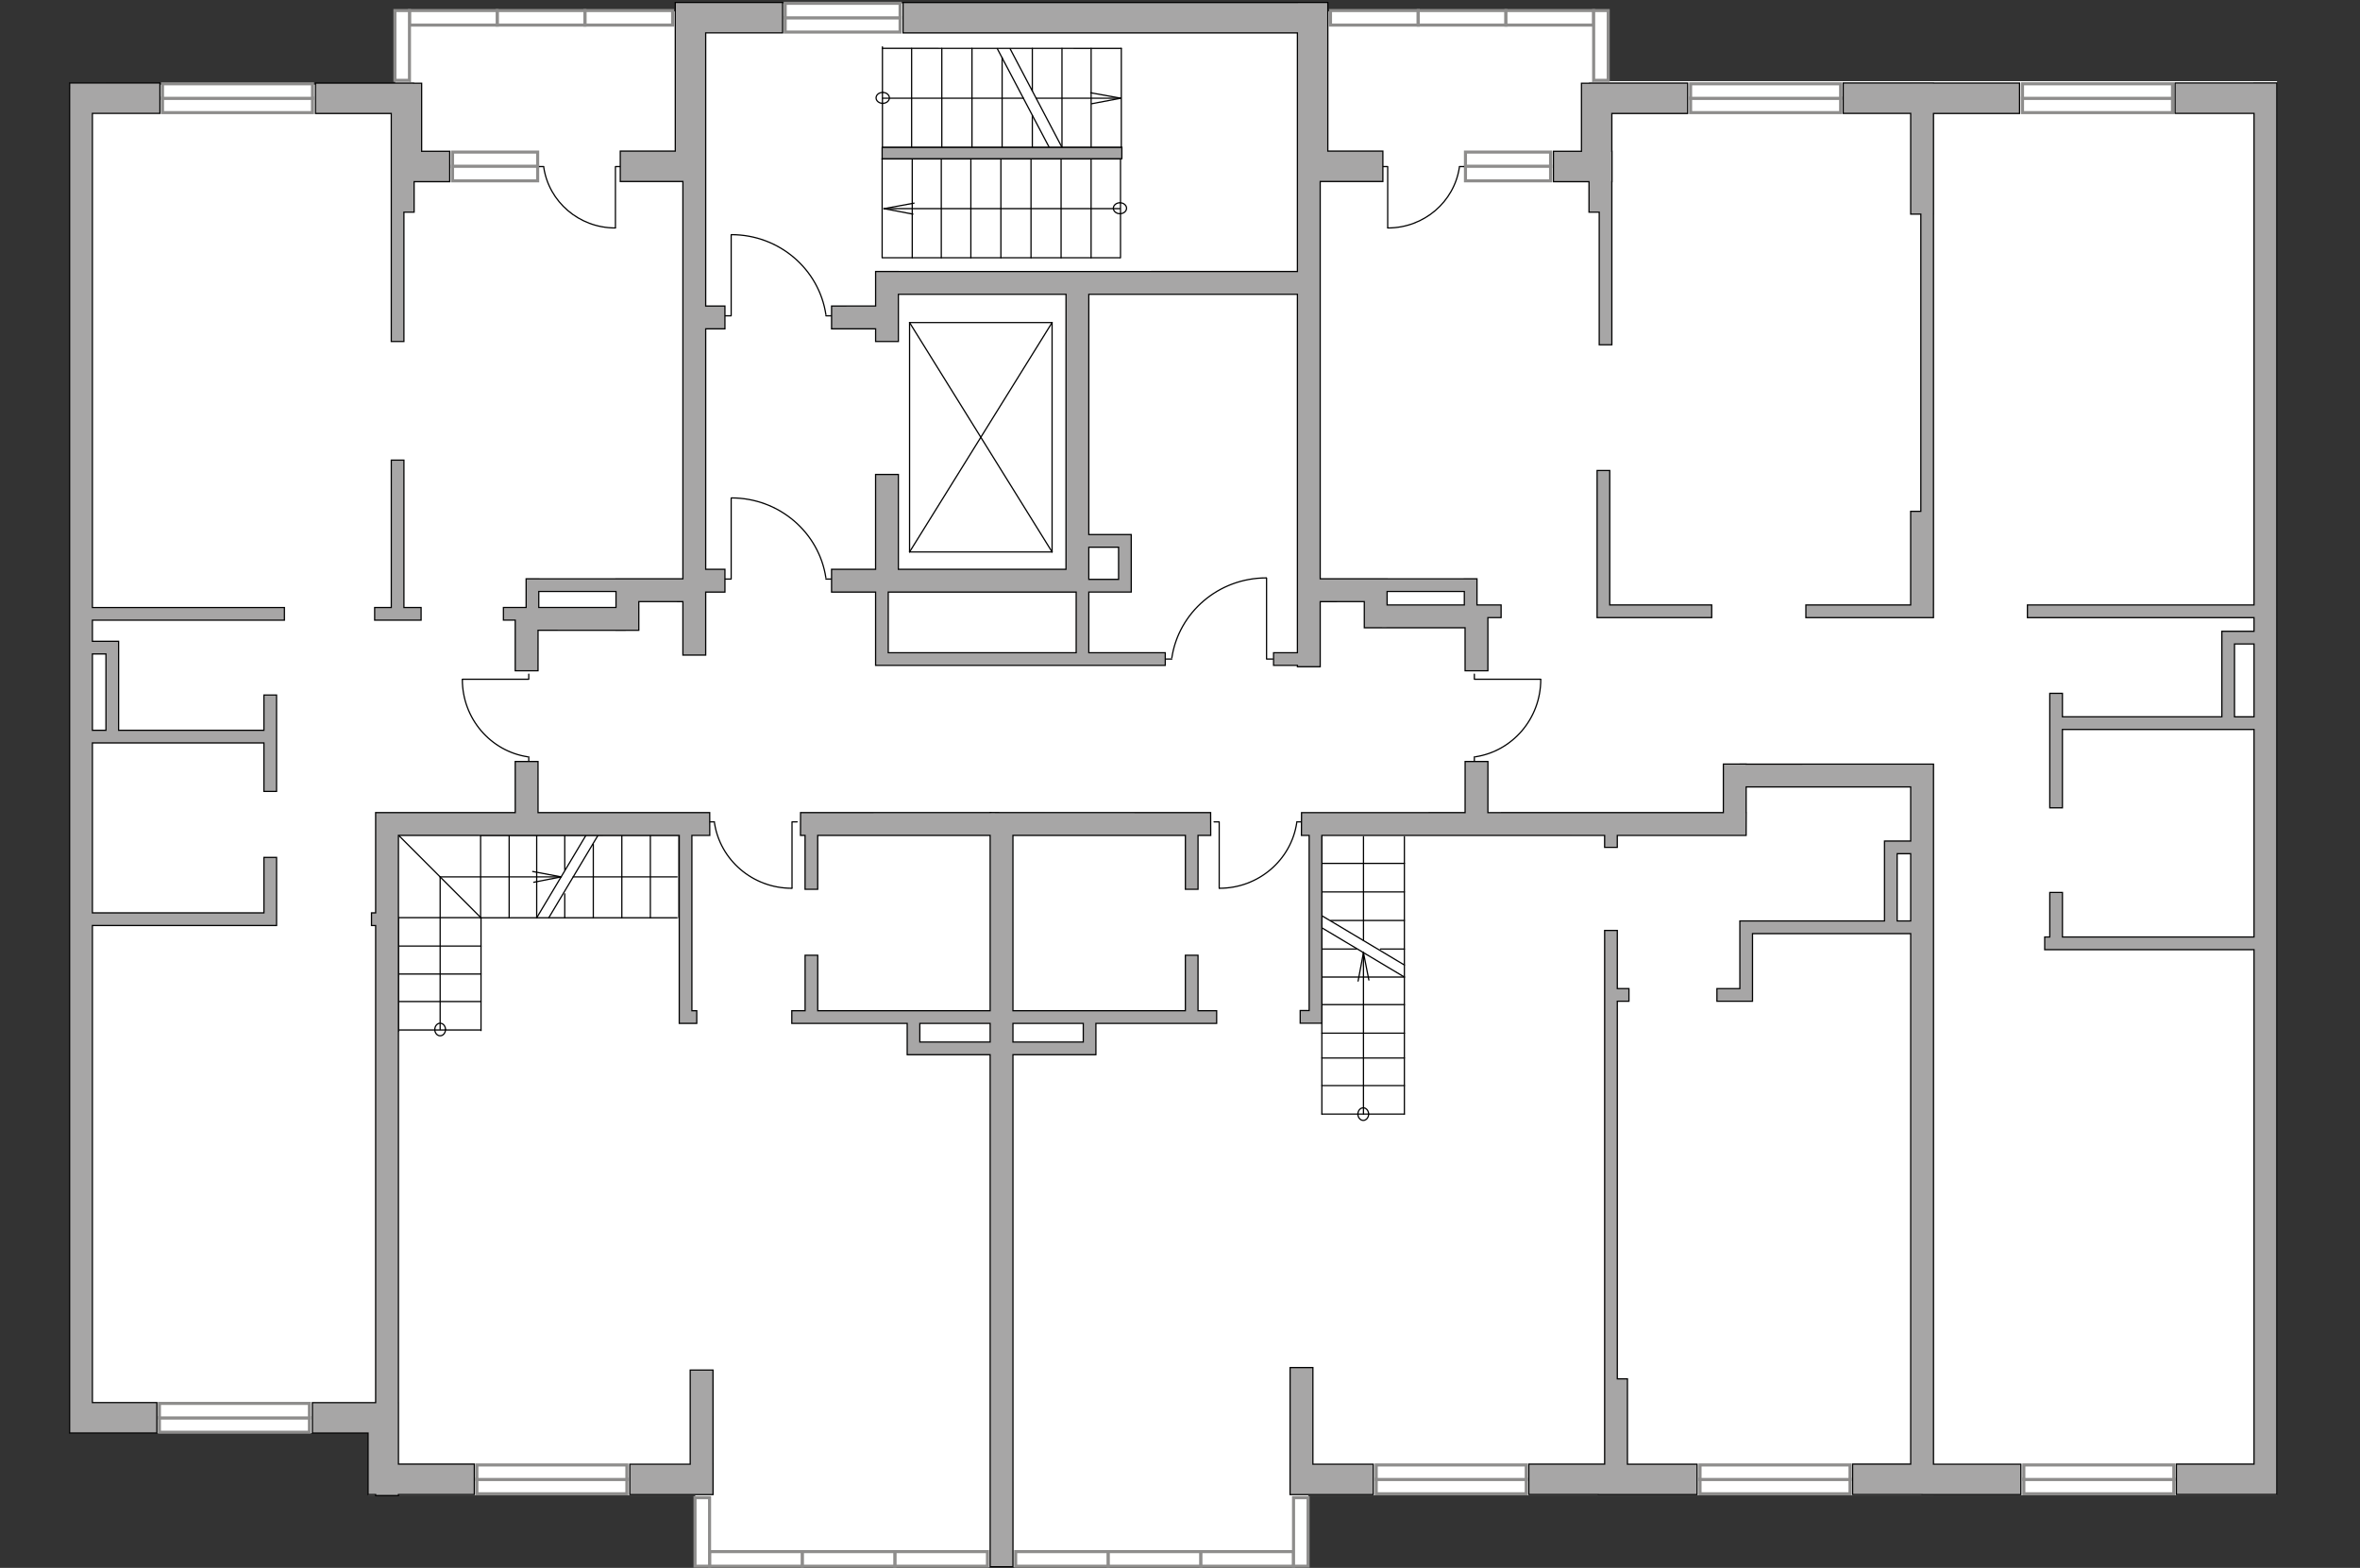 <?xml version="1.0" encoding="utf-8"?>
<!-- Generator: Adobe Illustrator 16.0.0, SVG Export Plug-In . SVG Version: 6.00 Build 0)  -->
<!DOCTYPE svg PUBLIC "-//W3C//DTD SVG 1.1//EN" "http://www.w3.org/Graphics/SVG/1.1/DTD/svg11.dtd">
<svg version="1.1" xmlns="http://www.w3.org/2000/svg" xmlns:xlink="http://www.w3.org/1999/xlink" x="0px" y="0px" width="575px"
	 height="382px" viewBox="0 0 575 382" enable-background="new 0 0 575 382" xml:space="preserve">
<rect x="0" y="0" width="575" height="382" fill="#333333" stroke="none"/>
<g id="bg">
	<polygon fill="#FFFFFF" points="554.79,19.776 391.881,19.776 391.881,2.777 323.567,2.777 323.567,0.807 164.579,0.807 
		164.579,2.777 96.271,2.777 96.271,20.626 17.012,20.626 17.012,349.146 89.727,349.146 89.727,364.33 169.386,364.33 
		169.386,381.791 318.76,381.791 318.76,364.33 471.14,364.33 471.14,364.327 554.79,364.327 	"/>
</g>
<g id="windows_1_">
	<g>
		
			<path id="Vector_117_27_" fill="#FFFFFF" stroke="#8E8D8C" stroke-width="0.75" stroke-linecap="round" stroke-miterlimit="10" d="
			M529.641,360.397v3.541h-36.548v-3.544h36.548V360.397z"/>
		
			<path id="Vector_123_11_" fill="#FFFFFF" stroke="#8E8D8C" stroke-width="0.75" stroke-linecap="round" stroke-miterlimit="10" d="
			M529.641,356.922v3.541h-36.548v-3.541H529.641z"/>
	</g>
	<g>
		
			<path id="Vector_117_26_" fill="#FFFFFF" stroke="#8E8D8C" stroke-width="0.75" stroke-linecap="round" stroke-miterlimit="10" d="
			M450.75,360.397v3.541h-36.549v-3.544h36.549V360.397z"/>
		
			<path id="Vector_123_10_" fill="#FFFFFF" stroke="#8E8D8C" stroke-width="0.75" stroke-linecap="round" stroke-miterlimit="10" d="
			M450.75,356.922v3.541h-36.549v-3.541H450.75z"/>
	</g>
	<g>
		
			<path id="Vector_117_25_" fill="#FFFFFF" stroke="#8E8D8C" stroke-width="0.75" stroke-linecap="round" stroke-miterlimit="10" d="
			M371.856,360.397v3.541h-36.549v-3.544h36.549V360.397z"/>
		<path id="Vector_123_9_" fill="#FFFFFF" stroke="#8E8D8C" stroke-width="0.75" stroke-linecap="round" stroke-miterlimit="10" d="
			M371.856,356.922v3.541h-36.549v-3.541H371.856z"/>
	</g>
	<g>
		
			<path id="Vector_117_24_" fill="#FFFFFF" stroke="#8E8D8C" stroke-width="0.75" stroke-linecap="round" stroke-miterlimit="10" d="
			M247.458,381.582v-3.542h22.569v3.545h-22.569V381.582z"/>
	</g>
	<g>
		
			<path id="Vector_117_23_" fill="#FFFFFF" stroke="#8E8D8C" stroke-width="0.75" stroke-linecap="round" stroke-miterlimit="10" d="
			M270.027,381.582v-3.542h22.567v3.545h-22.567V381.582z"/>
	</g>
	<g>
		
			<path id="Vector_117_22_" fill="#FFFFFF" stroke="#8E8D8C" stroke-width="0.75" stroke-linecap="round" stroke-miterlimit="10" d="
			M292.594,381.582v-3.542h22.57v3.545h-22.57V381.582z"/>
	</g>
	<g>
		
			<path id="Vector_117_21_" fill="#FFFFFF" stroke="#8E8D8C" stroke-width="0.75" stroke-linecap="round" stroke-miterlimit="10" d="
			M315.168,364.892h3.54v16.692h-3.543v-16.692H315.168z"/>
	</g>
	<g>
		
			<path id="Vector_117_20_" fill="#FFFFFF" stroke="#8E8D8C" stroke-width="0.75" stroke-linecap="round" stroke-miterlimit="10" d="
			M191.305,4.276v3.54h27.997V4.273h-27.997V4.276z"/>
		<path id="Vector_123_8_" fill="#FFFFFF" stroke="#8E8D8C" stroke-width="0.75" stroke-linecap="round" stroke-miterlimit="10" d="
			M191.305,0.803v3.541h27.997V0.803H191.305z"/>
	</g>
	<g>
		
			<path id="Vector_117_19_" fill="#FFFFFF" stroke="#8E8D8C" stroke-width="0.75" stroke-linecap="round" stroke-miterlimit="10" d="
			M529.318,23.898v3.536h-36.547V23.89h36.547V23.898z"/>
		<path id="Vector_123_7_" fill="#FFFFFF" stroke="#8E8D8C" stroke-width="0.75" stroke-linecap="round" stroke-miterlimit="10" d="
			M529.318,20.422v3.541h-36.547v-3.541H529.318z"/>
	</g>
	<g>
		
			<path id="Vector_117_18_" fill="#FFFFFF" stroke="#8E8D8C" stroke-width="0.75" stroke-linecap="round" stroke-miterlimit="10" d="
			M448.457,23.898v3.536h-36.55V23.89h36.55V23.898z"/>
		<path id="Vector_123_6_" fill="#FFFFFF" stroke="#8E8D8C" stroke-width="0.75" stroke-linecap="round" stroke-miterlimit="10" d="
			M448.457,20.422v3.541h-36.55v-3.541H448.457z"/>
	</g>
	<g>
		
			<path id="Vector_117_17_" fill="#FFFFFF" stroke="#8E8D8C" stroke-width="0.75" stroke-linecap="round" stroke-miterlimit="10" d="
			M357.052,40.587v-3.54h20.739v3.543h-20.739V40.587z"/>
		<path id="Vector_123_5_" fill="#FFFFFF" stroke="#8E8D8C" stroke-width="0.75" stroke-linecap="round" stroke-miterlimit="10" d="
			M357.052,44.059v-3.536h20.739v3.536H357.052z"/>
	</g>
	<g>
		
			<path id="Vector_117_16_" fill="#FFFFFF" stroke="#8E8D8C" stroke-width="0.75" stroke-linecap="round" stroke-miterlimit="10" d="
			M324.169,2.578v3.536h21.374V2.571h-21.374V2.578z"/>
	</g>
	<g>
		
			<path id="Vector_117_15_" fill="#FFFFFF" stroke="#8E8D8C" stroke-width="0.75" stroke-linecap="round" stroke-miterlimit="10" d="
			M345.543,2.578v3.536h21.371V2.571h-21.371V2.578z"/>
	</g>
	<g>
		
			<path id="Vector_117_14_" fill="#FFFFFF" stroke="#8E8D8C" stroke-width="0.75" stroke-linecap="round" stroke-miterlimit="10" d="
			M366.914,2.578v3.536h21.373V2.571h-21.373V2.578z"/>
	</g>
	<g>
		
			<path id="Vector_117_13_" fill="#FFFFFF" stroke="#8E8D8C" stroke-width="0.75" stroke-linecap="round" stroke-miterlimit="10" d="
			M388.291,19.572h3.541V2.571h-3.545v17.001H388.291z"/>
	</g>
	<g>
		
			<path id="Vector_117_12_" fill="#FFFFFF" stroke="#8E8D8C" stroke-width="0.75" stroke-linecap="round" stroke-miterlimit="10" d="
			M39.596,23.898v3.536h36.547V23.89H39.596V23.898z"/>
		<path id="Vector_123_4_" fill="#FFFFFF" stroke="#8E8D8C" stroke-width="0.75" stroke-linecap="round" stroke-miterlimit="10" d="
			M39.596,20.422v3.541h36.547v-3.541H39.596z"/>
	</g>
	<g>
		
			<path id="Vector_117_11_" fill="#FFFFFF" stroke="#8E8D8C" stroke-width="0.75" stroke-linecap="round" stroke-miterlimit="10" d="
			M130.997,40.587v-3.54h-20.739v3.543h20.739V40.587z"/>
		<path id="Vector_123_3_" fill="#FFFFFF" stroke="#8E8D8C" stroke-width="0.75" stroke-linecap="round" stroke-miterlimit="10" d="
			M130.997,44.059v-3.536h-20.739v3.536H130.997z"/>
	</g>
	<g>
		
			<path id="Vector_117_10_" fill="#FFFFFF" stroke="#8E8D8C" stroke-width="0.75" stroke-linecap="round" stroke-miterlimit="10" d="
			M163.883,2.578v3.536h-21.375V2.571h21.375V2.578z"/>
	</g>
	<g>
		<path id="Vector_117_9_" fill="#FFFFFF" stroke="#8E8D8C" stroke-width="0.75" stroke-linecap="round" stroke-miterlimit="10" d="
			M142.508,2.578v3.536h-21.371V2.571h21.371V2.578z"/>
	</g>
	<g>
		<path id="Vector_117_8_" fill="#FFFFFF" stroke="#8E8D8C" stroke-width="0.75" stroke-linecap="round" stroke-miterlimit="10" d="
			M121.137,2.578v3.536H99.762V2.571h21.375V2.578z"/>
	</g>
	<g>
		<path id="Vector_117_7_" fill="#FFFFFF" stroke="#8E8D8C" stroke-width="0.75" stroke-linecap="round" stroke-miterlimit="10" d="
			M99.759,19.572h-3.54V2.571h3.543v17.001H99.759z"/>
	</g>
	<g>
		<path id="Vector_117_6_" fill="#FFFFFF" stroke="#8E8D8C" stroke-width="0.75" stroke-linecap="round" stroke-miterlimit="10" d="
			M38.842,345.404v3.537h36.547V345.4H38.842V345.404z"/>
		<path id="Vector_123_2_" fill="#FFFFFF" stroke="#8E8D8C" stroke-width="0.75" stroke-linecap="round" stroke-miterlimit="10" d="
			M38.842,341.927v3.54h36.547v-3.54H38.842z"/>
	</g>
	<g>
		<path id="Vector_117_5_" fill="#FFFFFF" stroke="#8E8D8C" stroke-width="0.75" stroke-linecap="round" stroke-miterlimit="10" d="
			M116.188,360.397v3.541h36.547v-3.544h-36.547V360.397z"/>
		<path id="Vector_123_1_" fill="#FFFFFF" stroke="#8E8D8C" stroke-width="0.75" stroke-linecap="round" stroke-miterlimit="10" d="
			M116.188,356.922v3.541h36.547v-3.541H116.188z"/>
	</g>
	<g>
		<path id="Vector_117_4_" fill="#FFFFFF" stroke="#8E8D8C" stroke-width="0.75" stroke-linecap="round" stroke-miterlimit="10" d="
			M240.588,381.582v-3.542h-22.571v3.545h22.571V381.582z"/>
	</g>
	<g>
		<path id="Vector_117_3_" fill="#FFFFFF" stroke="#8E8D8C" stroke-width="0.75" stroke-linecap="round" stroke-miterlimit="10" d="
			M218.017,381.582v-3.542h-22.567v3.545h22.567V381.582z"/>
	</g>
	<g>
		<path id="Vector_117_2_" fill="#FFFFFF" stroke="#8E8D8C" stroke-width="0.75" stroke-linecap="round" stroke-miterlimit="10" d="
			M195.449,381.582v-3.542h-22.57v3.545h22.57V381.582z"/>
	</g>
	<g>
		<path id="Vector_117_1_" fill="#FFFFFF" stroke="#8E8D8C" stroke-width="0.75" stroke-linecap="round" stroke-miterlimit="10" d="
			M172.877,364.892h-3.541v16.692h3.543v-16.692H172.877z"/>
	</g>
</g>
<g id="plan_1_">
	<g>
		
			<line fill="none" stroke="#010101" stroke-width="0.3" stroke-linecap="round" stroke-linejoin="round" stroke-miterlimit="10" x1="124.05" y1="203.507" x2="124.05" y2="223.616"/>
		
			<line fill="none" stroke="#010101" stroke-width="0.3" stroke-linecap="round" stroke-linejoin="round" stroke-miterlimit="10" x1="117.098" y1="223.616" x2="117.098" y2="203.507"/>
		
			<line fill="none" stroke="#010101" stroke-width="0.3" stroke-linecap="round" stroke-linejoin="round" stroke-miterlimit="10" x1="130.763" y1="223.61" x2="130.763" y2="203.507"/>
		
			<line fill="none" stroke="#010101" stroke-width="0.3" stroke-linecap="round" stroke-linejoin="round" stroke-miterlimit="10" x1="165.416" y1="203.507" x2="165.416" y2="223.616"/>
		
			<line fill="none" stroke="#010101" stroke-width="0.3" stroke-linecap="round" stroke-linejoin="round" stroke-miterlimit="10" x1="158.456" y1="223.616" x2="158.456" y2="203.507"/>
		
			<line fill="none" stroke="#010101" stroke-width="0.3" stroke-linecap="round" stroke-linejoin="round" stroke-miterlimit="10" x1="164.967" y1="223.61" x2="116.955" y2="223.61"/>
		
			<line fill="none" stroke="#010101" stroke-width="0.3" stroke-linecap="round" stroke-linejoin="round" stroke-miterlimit="10" x1="151.506" y1="223.61" x2="151.506" y2="203.507"/>
		<g>
			
				<line fill="none" stroke="#010101" stroke-width="0.3" stroke-linecap="round" stroke-linejoin="round" stroke-miterlimit="10" x1="136.723" y1="213.644" x2="107.231" y2="213.644"/>
			
				<line fill="none" stroke="#010101" stroke-width="0.3" stroke-linecap="round" stroke-linejoin="round" stroke-miterlimit="10" x1="164.967" y1="213.644" x2="139.654" y2="213.644"/>
		</g>
		<g>
			
				<path fill="none" stroke="#010101" stroke-width="0.3" stroke-linecap="round" stroke-linejoin="round" stroke-miterlimit="10" d="
				M105.933,250.836c0,0.835,0.585,1.527,1.302,1.527c0.719,0,1.312-0.692,1.312-1.527"/>
			
				<path fill="none" stroke="#010101" stroke-width="0.3" stroke-linecap="round" stroke-linejoin="round" stroke-miterlimit="10" d="
				M108.547,250.836c0-0.846-0.592-1.537-1.312-1.537c-0.717,0-1.302,0.691-1.302,1.537"/>
		</g>
		
			<line fill="none" stroke="#010101" stroke-width="0.3" stroke-linecap="round" stroke-linejoin="round" stroke-miterlimit="10" x1="144.554" y1="223.616" x2="144.554" y2="205.69"/>
		
			<line fill="none" stroke="#010101" stroke-width="0.3" stroke-linecap="round" stroke-linejoin="round" stroke-miterlimit="10" x1="137.599" y1="211.91" x2="137.599" y2="203.507"/>
		
			<line fill="none" stroke="#010101" stroke-width="0.3" stroke-linecap="round" stroke-linejoin="round" stroke-miterlimit="10" x1="137.599" y1="223.61" x2="137.599" y2="217.773"/>
		
			<line fill="none" stroke="#010101" stroke-width="0.3" stroke-linecap="round" stroke-linejoin="round" stroke-miterlimit="10" x1="165.082" y1="203.495" x2="117.098" y2="203.507"/>
		
			<line fill="none" stroke="#010101" stroke-width="0.3" stroke-linecap="round" stroke-linejoin="round" stroke-miterlimit="10" x1="133.701" y1="223.61" x2="145.669" y2="203.577"/>
		
			<line fill="none" stroke="#010101" stroke-width="0.3" stroke-linecap="round" stroke-linejoin="round" stroke-miterlimit="10" x1="130.763" y1="223.61" x2="142.726" y2="203.577"/>
		
			<line fill="none" stroke="#010101" stroke-width="0.3" stroke-linecap="round" stroke-linejoin="round" stroke-miterlimit="10" x1="97.082" y1="244.013" x2="117.196" y2="244.013"/>
		
			<line fill="none" stroke="#010101" stroke-width="0.3" stroke-linecap="round" stroke-linejoin="round" stroke-miterlimit="10" x1="117.196" y1="250.947" x2="97.082" y2="250.947"/>
		
			<line fill="none" stroke="#010101" stroke-width="0.3" stroke-linecap="round" stroke-linejoin="round" stroke-miterlimit="10" x1="117.196" y1="237.315" x2="97.082" y2="237.315"/>
		
			<line fill="none" stroke="#010101" stroke-width="0.3" stroke-linecap="round" stroke-linejoin="round" stroke-miterlimit="10" x1="117.196" y1="223.579" x2="117.196" y2="251.087"/>
		
			<line fill="none" stroke="#010101" stroke-width="0.3" stroke-linecap="round" stroke-linejoin="round" stroke-miterlimit="10" x1="130.043" y1="214.957" x2="136.723" y2="213.642"/>
		
			<line fill="none" stroke="#010101" stroke-width="0.3" stroke-linecap="round" stroke-linejoin="round" stroke-miterlimit="10" x1="136.723" y1="213.642" x2="129.788" y2="212.334"/>
		
			<line fill="none" stroke="#010101" stroke-width="0.3" stroke-linecap="round" stroke-linejoin="round" stroke-miterlimit="10" x1="107.239" y1="250.832" x2="107.239" y2="213.644"/>
		
			<line fill="none" stroke="#010101" stroke-width="0.3" stroke-linecap="round" stroke-linejoin="round" stroke-miterlimit="10" x1="117.196" y1="223.579" x2="97.082" y2="223.579"/>
		
			<line fill="none" stroke="#010101" stroke-width="0.3" stroke-linecap="round" stroke-linejoin="round" stroke-miterlimit="10" x1="117.196" y1="230.5" x2="97.082" y2="230.5"/>
		
			<line fill="none" stroke="#010101" stroke-width="0.3" stroke-linecap="round" stroke-linejoin="round" stroke-miterlimit="10" x1="97.082" y1="223.579" x2="97.078" y2="251.27"/>
		
			<line fill="none" stroke="#010101" stroke-width="0.3" stroke-linecap="round" stroke-linejoin="round" stroke-miterlimit="10" x1="117.148" y1="223.577" x2="97.133" y2="203.536"/>
	</g>
	<g>
		
			<line fill="none" stroke="#010101" stroke-width="0.3" stroke-linecap="round" stroke-linejoin="round" stroke-miterlimit="10" x1="322.065" y1="264.489" x2="342.177" y2="264.489"/>
		
			<line fill="none" stroke="#010101" stroke-width="0.3" stroke-linecap="round" stroke-linejoin="round" stroke-miterlimit="10" x1="342.177" y1="271.44" x2="322.065" y2="271.44"/>
		
			<line fill="none" stroke="#010101" stroke-width="0.3" stroke-linecap="round" stroke-linejoin="round" stroke-miterlimit="10" x1="342.17" y1="257.776" x2="322.065" y2="257.776"/>
		
			<line fill="none" stroke="#010101" stroke-width="0.3" stroke-linecap="round" stroke-linejoin="round" stroke-miterlimit="10" x1="322.065" y1="244.766" x2="342.177" y2="244.766"/>
		
			<line fill="none" stroke="#010101" stroke-width="0.3" stroke-linecap="round" stroke-linejoin="round" stroke-miterlimit="10" x1="342.177" y1="251.719" x2="322.065" y2="251.719"/>
		
			<line fill="none" stroke="#010101" stroke-width="0.3" stroke-linecap="round" stroke-linejoin="round" stroke-miterlimit="10" x1="342.17" y1="238.053" x2="322.065" y2="238.053"/>
		
			<line fill="none" stroke="#010101" stroke-width="0.3" stroke-linecap="round" stroke-linejoin="round" stroke-miterlimit="10" x1="322.065" y1="203.401" x2="342.177" y2="203.401"/>
		
			<line fill="none" stroke="#010101" stroke-width="0.3" stroke-linecap="round" stroke-linejoin="round" stroke-miterlimit="10" x1="342.177" y1="210.359" x2="322.065" y2="210.359"/>
		
			<line fill="none" stroke="#010101" stroke-width="0.3" stroke-linecap="round" stroke-linejoin="round" stroke-miterlimit="10" x1="342.17" y1="203.847" x2="342.17" y2="271.44"/>
		
			<line fill="none" stroke="#010101" stroke-width="0.3" stroke-linecap="round" stroke-linejoin="round" stroke-miterlimit="10" x1="342.17" y1="217.312" x2="322.065" y2="217.312"/>
		<g>
			
				<line fill="none" stroke="#010101" stroke-width="0.3" stroke-linecap="round" stroke-linejoin="round" stroke-miterlimit="10" x1="332.2" y1="232.094" x2="332.2" y2="271.439"/>
			
				<line fill="none" stroke="#010101" stroke-width="0.3" stroke-linecap="round" stroke-linejoin="round" stroke-miterlimit="10" x1="332.205" y1="203.85" x2="332.205" y2="229.163"/>
		</g>
		<g>
			
				<path fill="none" stroke="#010101" stroke-width="0.3" stroke-linecap="round" stroke-linejoin="round" stroke-miterlimit="10" d="
				M330.844,271.446c0,0.836,0.585,1.53,1.307,1.53c0.715,0,1.309-0.694,1.309-1.53"/>
			
				<path fill="none" stroke="#010101" stroke-width="0.3" stroke-linecap="round" stroke-linejoin="round" stroke-miterlimit="10" d="
				M333.459,271.446c0-0.847-0.594-1.535-1.309-1.535c-0.722,0-1.307,0.688-1.307,1.535"/>
		</g>
		
			<line fill="none" stroke="#010101" stroke-width="0.3" stroke-linecap="round" stroke-linejoin="round" stroke-miterlimit="10" x1="342.177" y1="224.263" x2="324.249" y2="224.263"/>
		
			<line fill="none" stroke="#010101" stroke-width="0.3" stroke-linecap="round" stroke-linejoin="round" stroke-miterlimit="10" x1="330.468" y1="231.218" x2="322.065" y2="231.218"/>
		
			<line fill="none" stroke="#010101" stroke-width="0.3" stroke-linecap="round" stroke-linejoin="round" stroke-miterlimit="10" x1="342.17" y1="231.218" x2="336.331" y2="231.218"/>
		
			<line fill="none" stroke="#010101" stroke-width="0.3" stroke-linecap="round" stroke-linejoin="round" stroke-miterlimit="10" x1="322.055" y1="203.731" x2="322.065" y2="271.44"/>
		
			<line fill="none" stroke="#010101" stroke-width="0.3" stroke-linecap="round" stroke-linejoin="round" stroke-miterlimit="10" x1="342.17" y1="235.115" x2="322.135" y2="223.148"/>
		
			<line fill="none" stroke="#010101" stroke-width="0.3" stroke-linecap="round" stroke-linejoin="round" stroke-miterlimit="10" x1="342.17" y1="238.053" x2="322.135" y2="226.091"/>
		
			<line fill="none" stroke="#010101" stroke-width="0.3" stroke-linecap="round" stroke-linejoin="round" stroke-miterlimit="10" x1="333.515" y1="238.776" x2="332.2" y2="232.094"/>
		
			<line fill="none" stroke="#010101" stroke-width="0.3" stroke-linecap="round" stroke-linejoin="round" stroke-miterlimit="10" x1="332.2" y1="232.094" x2="330.892" y2="239.029"/>
	</g>
	<g>
		
			<polyline fill="none" stroke="#010101" stroke-width="0.3" stroke-linecap="round" stroke-linejoin="round" stroke-miterlimit="10" points="
			375.363,165.495 359.216,165.495 359.216,164.253 		"/>
		
			<line fill="none" stroke="#010101" stroke-width="0.3" stroke-linecap="round" stroke-linejoin="round" stroke-miterlimit="10" x1="359.216" y1="185.515" x2="359.216" y2="184.392"/>
		
			<path fill="none" stroke="#010101" stroke-width="0.3" stroke-linecap="round" stroke-linejoin="round" stroke-miterlimit="10" d="
			M359.445,184.392c9.027-1.354,15.951-9.274,15.951-18.843"/>
	</g>
	<g>
		
			<polyline fill="none" stroke="#010101" stroke-width="0.3" stroke-linecap="round" stroke-linejoin="round" stroke-miterlimit="10" points="
			297.05,216.387 297.05,200.237 295.805,200.237 		"/>
		
			<line fill="none" stroke="#010101" stroke-width="0.3" stroke-linecap="round" stroke-linejoin="round" stroke-miterlimit="10" x1="317.07" y1="200.237" x2="315.942" y2="200.237"/>
		
			<path fill="none" stroke="#010101" stroke-width="0.3" stroke-linecap="round" stroke-linejoin="round" stroke-miterlimit="10" d="
			M315.942,200.469c-1.354,9.026-9.272,15.951-18.843,15.951"/>
	</g>
	<g>
		
			<polyline fill="none" stroke="#010101" stroke-width="0.3" stroke-linecap="round" stroke-linejoin="round" stroke-miterlimit="10" points="
			338.105,55.512 338.105,40.59 336.953,40.59 		"/>
		
			<line fill="none" stroke="#010101" stroke-width="0.3" stroke-linecap="round" stroke-linejoin="round" stroke-miterlimit="10" x1="356.602" y1="40.59" x2="355.561" y2="40.59"/>
		
			<path fill="none" stroke="#010101" stroke-width="0.3" stroke-linecap="round" stroke-linejoin="round" stroke-miterlimit="10" d="
			M355.561,40.803c-1.254,8.338-8.567,14.736-17.412,14.736"/>
	</g>
	<g>
		
			<line fill="none" stroke="#010101" stroke-width="0.3" stroke-linecap="round" stroke-linejoin="round" stroke-miterlimit="10" x1="222.26" y1="38.677" x2="222.26" y2="62.8"/>
		
			<line fill="none" stroke="#010101" stroke-width="0.3" stroke-linecap="round" stroke-linejoin="round" stroke-miterlimit="10" x1="214.928" y1="62.8" x2="214.928" y2="38.677"/>
		
			<line fill="none" stroke="#010101" stroke-width="0.3" stroke-linecap="round" stroke-linejoin="round" stroke-miterlimit="10" x1="229.338" y1="62.8" x2="229.338" y2="38.677"/>
		
			<line fill="none" stroke="#010101" stroke-width="0.3" stroke-linecap="round" stroke-linejoin="round" stroke-miterlimit="10" x1="273.005" y1="38.677" x2="273.005" y2="62.8"/>
		
			<line fill="none" stroke="#010101" stroke-width="0.3" stroke-linecap="round" stroke-linejoin="round" stroke-miterlimit="10" x1="265.838" y1="38.677" x2="265.838" y2="62.8"/>
		
			<line fill="none" stroke="#010101" stroke-width="0.3" stroke-linecap="round" stroke-linejoin="round" stroke-miterlimit="10" x1="258.527" y1="62.8" x2="258.527" y2="38.677"/>
		
			<line fill="none" stroke="#010101" stroke-width="0.3" stroke-linecap="round" stroke-linejoin="round" stroke-miterlimit="10" x1="272.874" y1="62.8" x2="215.102" y2="62.8"/>
		
			<line fill="none" stroke="#010101" stroke-width="0.3" stroke-linecap="round" stroke-linejoin="round" stroke-miterlimit="10" x1="251.201" y1="62.8" x2="251.201" y2="38.677"/>
		<g>
			
				<line fill="none" stroke="#010101" stroke-width="0.3" stroke-linecap="round" stroke-linejoin="round" stroke-miterlimit="10" x1="222.437" y1="52.173" x2="215.377" y2="50.83"/>
			
				<line fill="none" stroke="#010101" stroke-width="0.3" stroke-linecap="round" stroke-linejoin="round" stroke-miterlimit="10" x1="215.377" y1="50.83" x2="222.705" y2="49.494"/>
			
				<line fill="none" stroke="#010101" stroke-width="0.3" stroke-linecap="round" stroke-linejoin="round" stroke-miterlimit="10" x1="272.874" y1="50.83" x2="215.377" y2="50.83"/>
		</g>
		<g>
			
				<path fill="none" stroke="#010101" stroke-width="0.3" stroke-linecap="round" stroke-linejoin="round" stroke-miterlimit="10" d="
				M272.864,49.403c-0.88,0-1.603,0.604-1.603,1.335c0,0.728,0.723,1.332,1.603,1.332"/>
			
				<path fill="none" stroke="#010101" stroke-width="0.3" stroke-linecap="round" stroke-linejoin="round" stroke-miterlimit="10" d="
				M272.864,52.07c0.897,0,1.615-0.604,1.615-1.332c0-0.73-0.718-1.335-1.615-1.335"/>
		</g>
		
			<line fill="none" stroke="#010101" stroke-width="0.3" stroke-linecap="round" stroke-linejoin="round" stroke-miterlimit="10" x1="243.863" y1="62.8" x2="243.863" y2="38.677"/>
		
			<line fill="none" stroke="#010101" stroke-width="0.3" stroke-linecap="round" stroke-linejoin="round" stroke-miterlimit="10" x1="236.545" y1="62.8" x2="236.545" y2="38.677"/>
		
			<line fill="none" stroke="#010101" stroke-width="0.3" stroke-linecap="round" stroke-linejoin="round" stroke-miterlimit="10" x1="272.994" y1="38.677" x2="214.907" y2="38.677"/>
	</g>
	<g>
		
			<line fill="none" stroke="#010101" stroke-width="0.3" stroke-linecap="round" stroke-linejoin="round" stroke-miterlimit="10" x1="265.848" y1="11.789" x2="265.848" y2="35.908"/>
		
			<line fill="none" stroke="#010101" stroke-width="0.3" stroke-linecap="round" stroke-linejoin="round" stroke-miterlimit="10" x1="273.201" y1="35.908" x2="273.201" y2="11.789"/>
		
			<line fill="none" stroke="#010101" stroke-width="0.3" stroke-linecap="round" stroke-linejoin="round" stroke-miterlimit="10" x1="258.744" y1="35.901" x2="258.744" y2="11.789"/>
		
			<line fill="none" stroke="#010101" stroke-width="0.3" stroke-linecap="round" stroke-linejoin="round" stroke-miterlimit="10" x1="222.111" y1="11.789" x2="222.111" y2="35.908"/>
		
			<line fill="none" stroke="#010101" stroke-width="0.3" stroke-linecap="round" stroke-linejoin="round" stroke-miterlimit="10" x1="229.467" y1="35.908" x2="229.467" y2="11.789"/>
		
			<line fill="none" stroke="#010101" stroke-width="0.3" stroke-linecap="round" stroke-linejoin="round" stroke-miterlimit="10" x1="215.077" y1="35.901" x2="273.349" y2="35.901"/>
		
			<line fill="none" stroke="#010101" stroke-width="0.3" stroke-linecap="round" stroke-linejoin="round" stroke-miterlimit="10" x1="236.816" y1="35.901" x2="236.816" y2="11.789"/>
		<g>
			
				<line fill="none" stroke="#010101" stroke-width="0.3" stroke-linecap="round" stroke-linejoin="round" stroke-miterlimit="10" x1="265.994" y1="25.27" x2="273.075" y2="23.931"/>
			
				<line fill="none" stroke="#010101" stroke-width="0.3" stroke-linecap="round" stroke-linejoin="round" stroke-miterlimit="10" x1="273.075" y1="23.931" x2="265.733" y2="22.603"/>
			
				<line fill="none" stroke="#010101" stroke-width="0.3" stroke-linecap="round" stroke-linejoin="round" stroke-miterlimit="10" x1="252.447" y1="23.931" x2="273.075" y2="23.931"/>
			
				<line fill="none" stroke="#010101" stroke-width="0.3" stroke-linecap="round" stroke-linejoin="round" stroke-miterlimit="10" x1="215.077" y1="23.931" x2="249.349" y2="23.931"/>
		</g>
		<g>
			
				<path fill="none" stroke="#010101" stroke-width="0.3" stroke-linecap="round" stroke-linejoin="round" stroke-miterlimit="10" d="
				M215.077,22.518c0.884,0,1.614,0.594,1.614,1.329c0,0.73-0.73,1.332-1.614,1.332"/>
			
				<path fill="none" stroke="#010101" stroke-width="0.3" stroke-linecap="round" stroke-linejoin="round" stroke-miterlimit="10" d="
				M215.077,25.178c-0.897,0-1.628-0.602-1.628-1.332c0-0.734,0.731-1.329,1.628-1.329"/>
		</g>
		
			<line fill="none" stroke="#010101" stroke-width="0.3" stroke-linecap="round" stroke-linejoin="round" stroke-miterlimit="10" x1="214.999" y1="36.258" x2="214.999" y2="11.411"/>
		
			<line fill="none" stroke="#010101" stroke-width="0.3" stroke-linecap="round" stroke-linejoin="round" stroke-miterlimit="10" x1="244.161" y1="35.908" x2="244.161" y2="14.013"/>
		
			<line fill="none" stroke="#010101" stroke-width="0.3" stroke-linecap="round" stroke-linejoin="round" stroke-miterlimit="10" x1="251.521" y1="22.168" x2="251.521" y2="11.789"/>
		
			<line fill="none" stroke="#010101" stroke-width="0.3" stroke-linecap="round" stroke-linejoin="round" stroke-miterlimit="10" x1="251.521" y1="35.901" x2="251.521" y2="28.141"/>
		
			<line fill="none" stroke="#010101" stroke-width="0.3" stroke-linecap="round" stroke-linejoin="round" stroke-miterlimit="10" x1="214.949" y1="11.778" x2="273.201" y2="11.789"/>
		
			<line fill="none" stroke="#010101" stroke-width="0.3" stroke-linecap="round" stroke-linejoin="round" stroke-miterlimit="10" x1="255.635" y1="35.901" x2="242.986" y2="11.86"/>
		
			<line fill="none" stroke="#010101" stroke-width="0.3" stroke-linecap="round" stroke-linejoin="round" stroke-miterlimit="10" x1="258.744" y1="35.901" x2="246.097" y2="11.86"/>
	</g>
	<g>
		
			<line fill="none" stroke="#010101" stroke-width="0.3" stroke-linecap="round" stroke-linejoin="round" stroke-miterlimit="10" x1="256.334" y1="78.589" x2="221.611" y2="78.589"/>
		
			<line fill="none" stroke="#010101" stroke-width="0.3" stroke-linecap="round" stroke-linejoin="round" stroke-miterlimit="10" x1="221.611" y1="78.589" x2="221.611" y2="134.463"/>
		
			<line fill="none" stroke="#010101" stroke-width="0.3" stroke-linecap="round" stroke-linejoin="round" stroke-miterlimit="10" x1="221.611" y1="134.479" x2="256.334" y2="134.479"/>
		
			<line fill="none" stroke="#010101" stroke-width="0.3" stroke-linecap="round" stroke-linejoin="round" stroke-miterlimit="10" x1="256.334" y1="134.479" x2="256.334" y2="78.593"/>
		
			<line fill="none" stroke="#010101" stroke-width="0.3" stroke-linecap="round" stroke-linejoin="round" stroke-miterlimit="10" x1="256.334" y1="134.479" x2="221.611" y2="78.593"/>
		
			<line fill="none" stroke="#010101" stroke-width="0.3" stroke-linecap="round" stroke-linejoin="round" stroke-miterlimit="10" x1="221.611" y1="134.479" x2="256.334" y2="78.593"/>
	</g>
	<g>
		
			<polyline fill="none" stroke="#010101" stroke-width="0.3" stroke-linecap="round" stroke-linejoin="round" stroke-miterlimit="10" points="
			178.146,57.211 178.146,76.941 176.627,76.941 		"/>
		
			<line fill="none" stroke="#010101" stroke-width="0.3" stroke-linecap="round" stroke-linejoin="round" stroke-miterlimit="10" x1="202.605" y1="76.941" x2="201.225" y2="76.941"/>
		
			<path fill="none" stroke="#010101" stroke-width="0.3" stroke-linecap="round" stroke-linejoin="round" stroke-miterlimit="10" d="
			M201.225,76.658c-1.654-11.028-11.328-19.485-23.015-19.485"/>
	</g>
	<g>
		
			<polyline fill="none" stroke="#010101" stroke-width="0.3" stroke-linecap="round" stroke-linejoin="round" stroke-miterlimit="10" points="
			149.945,55.512 149.945,40.59 151.097,40.59 		"/>
		
			<line fill="none" stroke="#010101" stroke-width="0.3" stroke-linecap="round" stroke-linejoin="round" stroke-miterlimit="10" x1="131.45" y1="40.59" x2="132.489" y2="40.59"/>
		
			<path fill="none" stroke="#010101" stroke-width="0.3" stroke-linecap="round" stroke-linejoin="round" stroke-miterlimit="10" d="
			M132.489,40.803c1.253,8.338,8.569,14.736,17.413,14.736"/>
	</g>
	<g>
		
			<polyline fill="none" stroke="#010101" stroke-width="0.3" stroke-linecap="round" stroke-linejoin="round" stroke-miterlimit="10" points="
			112.681,165.495 128.829,165.495 128.829,164.253 		"/>
		
			<line fill="none" stroke="#010101" stroke-width="0.3" stroke-linecap="round" stroke-linejoin="round" stroke-miterlimit="10" x1="128.829" y1="185.515" x2="128.829" y2="184.392"/>
		
			<path fill="none" stroke="#010101" stroke-width="0.3" stroke-linecap="round" stroke-linejoin="round" stroke-miterlimit="10" d="
			M128.599,184.392c-9.028-1.354-15.953-9.274-15.953-18.843"/>
	</g>
	<g>
		
			<polyline fill="none" stroke="#010101" stroke-width="0.3" stroke-linecap="round" stroke-linejoin="round" stroke-miterlimit="10" points="
			192.97,216.387 192.97,200.237 194.214,200.237 		"/>
		
			<line fill="none" stroke="#010101" stroke-width="0.3" stroke-linecap="round" stroke-linejoin="round" stroke-miterlimit="10" x1="172.948" y1="200.237" x2="174.075" y2="200.237"/>
		
			<path fill="none" stroke="#010101" stroke-width="0.3" stroke-linecap="round" stroke-linejoin="round" stroke-miterlimit="10" d="
			M174.075,200.469c1.355,9.026,9.273,15.951,18.844,15.951"/>
	</g>
	<g>
		
			<polyline fill="none" stroke="#010101" stroke-width="0.3" stroke-linecap="round" stroke-linejoin="round" stroke-miterlimit="10" points="
			308.59,140.844 308.59,160.573 310.109,160.573 		"/>
		
			<line fill="none" stroke="#010101" stroke-width="0.3" stroke-linecap="round" stroke-linejoin="round" stroke-miterlimit="10" x1="284.131" y1="160.573" x2="285.507" y2="160.573"/>
		
			<path fill="none" stroke="#010101" stroke-width="0.3" stroke-linecap="round" stroke-linejoin="round" stroke-miterlimit="10" d="
			M285.507,160.29c1.658-11.029,11.329-19.488,23.02-19.488"/>
	</g>
	<g>
		
			<polyline fill="none" stroke="#010101" stroke-width="0.3" stroke-linecap="round" stroke-linejoin="round" stroke-miterlimit="10" points="
			178.146,121.355 178.146,141.084 176.627,141.084 		"/>
		
			<line fill="none" stroke="#010101" stroke-width="0.3" stroke-linecap="round" stroke-linejoin="round" stroke-miterlimit="10" x1="202.605" y1="141.084" x2="201.225" y2="141.084"/>
		
			<path fill="none" stroke="#010101" stroke-width="0.3" stroke-linecap="round" stroke-linejoin="round" stroke-miterlimit="10" d="
			M201.225,140.798c-1.654-11.025-11.328-19.484-23.015-19.484"/>
	</g>
	<g>
		<polygon fill="#A7A6A6" stroke="#010101" stroke-width="0.3" stroke-miterlimit="10" points="389.124,114.632 389.124,147.39 
			389.124,149.276 389.124,150.472 417.049,150.472 417.049,147.39 392.206,147.39 392.206,114.632 		"/>
		<polygon fill="#A7A6A6" stroke="#010101" stroke-width="0.3" stroke-miterlimit="10" points="471.077,149.278 471.077,147.394 
			471.077,147.386 471.08,147.386 471.08,52.17 471.085,52.17 471.085,27.645 492.051,27.645 492.051,20.238 471.085,20.238 
			471.085,20.218 471.085,20.215 465.528,20.215 465.528,20.218 449.081,20.218 449.081,27.625 465.528,27.625 465.528,52.17 
			467.999,52.17 467.999,124.581 465.522,124.581 465.522,147.394 439.992,147.394 439.992,150.478 471.077,150.478 		"/>
		<polygon fill="#A7A6A6" stroke="#010101" stroke-width="0.3" stroke-miterlimit="10" points="396.516,335.943 394.047,335.943 
			394.047,243.943 396.883,243.943 396.883,240.861 394.047,240.861 394.047,226.694 390.961,226.694 390.961,240.861 
			390.961,243.943 390.961,335.943 390.961,345.318 390.961,356.718 372.482,356.718 372.482,364.125 389.391,364.125 
			389.391,364.144 413.481,364.144 413.481,356.739 396.516,356.739 		"/>
		<path fill="#A7A6A6" stroke="#010101" stroke-width="0.3" stroke-miterlimit="10" d="M291.89,232.739h-3.083v13.517H246.8
			l-0.002-42.72h0.003h42.012v13.13h3.081v-13.13h3.092l-0.021-5.554l-48.165-0.007v-0.001h-2.727h-0.476l-2.355-0.02v0.02v0.001
			l-46.191,0.007l-0.02,5.554h1.117v13.13h3.082v-13.13h42.012v42.72h-42.005v-13.517h-3.081v13.517h-3.238v3.084h28.112v7.625
			h0.125v0.003h20.087v124.746h5.563L246.8,256.968h20.091v-0.003h0.122v-7.625h29.417v-3.084h-4.539V232.739z M224.113,253.882
			v-4.542h17.13v4.542H224.113z M263.931,253.882H246.8l0-4.542h17.131V253.882z"/>
		<path fill="#A7A6A6" stroke="#010101" stroke-width="0.3" stroke-miterlimit="10" d="M471.089,356.718h-0.004V188.02l0.006-1.852
			h-0.006l0,0h-5.557v0.001l-40.085,0.006v-0.025l-5.555,0.004l-0.005,11.83l-57.364,0.005l0.004-12.456l-5.555,0.004l-0.006,12.451
			l-39.848,0.003l-0.03,5.555h1.884v42.664h-2.181v3.087h2.181h3.08h0.007v-45.751l68.902-0.004v2.916h3.086v-2.916l31.389-0.002
			l0.001-0.102h0.004v-1.045l0.021-4.41h-0.019l0.002-6.254l40.087-0.004v13.19h-6.38v0.124V208v16.383h-35.244v0.679v2.406v13.394
			h-5.585v3.082h8.668v-0.354v-2.728v-13.394h38.541v129.25h-14.152v7.407h16.909v0.02h24.088v-7.405h-21.284V356.718z
			 M462.23,224.383V208h3.298v16.383H462.23z"/>
		<polygon fill="#A7A6A6" stroke="#010101" stroke-width="0.3" stroke-miterlimit="10" points="319.881,333.191 314.321,333.193 
			314.316,356.739 314.314,356.739 314.314,364.144 334.585,364.144 334.585,356.739 319.881,356.739 		"/>
		<polygon fill="#A7A6A6" stroke="#010101" stroke-width="0.3" stroke-miterlimit="10" points="385.314,44.27 387.149,44.27 
			387.149,51.698 389.64,51.696 389.64,84.001 392.72,84.001 392.72,44.27 392.72,44.267 392.756,44.267 392.756,36.861 
			392.72,36.861 392.72,35.241 392.72,27.645 411.188,27.645 411.188,20.238 387.289,20.238 387.289,20.279 385.314,20.279 
			385.314,36.861 378.485,36.861 378.485,44.267 385.314,44.267 		"/>
		
			<rect x="214.925" y="35.922" fill="#A7A6A6" stroke="#010101" stroke-width="0.3" stroke-miterlimit="10" width="58.409" height="2.745"/>
		<path fill="#A7A6A6" stroke="#010101" stroke-width="0.3" stroke-miterlimit="10" d="M171.935,0.603h-7.407v36.215h-13.404v7.407
			h15.259v96.797h-10.74h-5.562v0.004h-18.813v-0.004h-3.081v6.985h-5.532v3.082h2.875v12.344l5.555-0.003l0.006-9.863l18.99,0.005
			v0.005l3.081-0.004l2.481,0v-5.562h-0.003l0-1.432l10.743,0.004v13.02h5.556v-15.346h4.688v-5.549l-4.688-0.002v-58.59h4.688
			v-5.552l-4.688-0.001V8.013h18.741V0.607h-18.744V0.603z M131.269,144.108h18.813v3.9h-18.813V144.108z"/>
		<polygon fill="#A7A6A6" stroke="#010101" stroke-width="0.3" stroke-miterlimit="10" points="95.326,44.27 95.329,44.27 
			95.329,83.204 98.411,83.204 98.411,51.696 100.898,51.698 100.898,44.27 102.732,44.27 102.732,44.267 109.573,44.267 
			109.573,36.861 102.732,36.861 102.732,20.279 100.763,20.279 100.763,20.238 76.864,20.238 76.864,27.645 95.326,27.645 		"/>
		<polygon fill="#A7A6A6" stroke="#010101" stroke-width="0.3" stroke-miterlimit="10" points="95.332,112.106 95.332,148.016 
			91.282,148.016 91.282,151.096 102.597,151.096 102.597,148.016 98.414,148.016 98.414,112.106 		"/>
		<path fill="#A7A6A6" stroke="#010101" stroke-width="0.3" stroke-miterlimit="10" d="M22.512,27.625H38.97v-7.408H16.968v1.247
			H16.96v320.26v5.605v1.802h21.259v-7.407H22.512V225.496h44.875v-2.4v-0.684v-13.508h-3.085v13.508h-41.79v-41.399H64.3v11.813
			h3.082v-23.49H64.3v8.595h-35.4v-18.602v-2.959v-0.125h-6.387v-5.141h46.782v-3.085H22.512V27.625z M25.815,159.329v18.602h-3.303
			v-18.602H25.815z"/>
		<polygon fill="#A7A6A6" stroke="#010101" stroke-width="0.3" stroke-miterlimit="10" points="129.706,203.54 131.094,203.541 
			131.094,203.54 165.494,203.543 165.494,249.339 165.498,249.339 168.575,249.339 169.761,249.339 169.761,246.253 
			168.575,246.253 168.575,203.544 172.933,203.544 172.914,197.988 131.091,197.985 131.086,185.537 125.531,185.532 
			125.535,197.984 97.078,197.982 97.078,197.982 91.524,197.982 91.524,197.982 91.52,197.982 91.524,199.217 91.524,222.413 
			90.511,222.413 90.511,225.498 91.524,225.498 91.524,341.742 76.11,341.742 76.11,349.147 89.676,349.147 89.676,364.125 
			91.524,364.125 91.524,364.383 97.078,364.383 97.078,364.125 97.082,364.125 115.562,364.125 115.562,356.718 97.082,356.718 
			97.082,341.745 97.078,341.745 97.078,203.537 		"/>
		<polygon fill="#A7A6A6" stroke="#010101" stroke-width="0.3" stroke-miterlimit="10" points="173.719,333.802 168.164,333.798 
			168.164,356.739 153.448,356.739 153.448,364.144 173.726,364.144 173.726,356.739 173.725,356.739 		"/>
		<path fill="#A7A6A6" stroke="#010101" stroke-width="0.3" stroke-miterlimit="10" d="M310.296,159.027v3.082h5.81v0.329h5.555
			v-15.854l10.743-0.004l0.001,1.257v5.114l2.095,0l3.463,0.005v-0.006l18.991-0.004l0.005,10.484l5.556,0.003v-12.96h3.221v-3.082
			h-3.217v-0.001h-2.661v-6.367h-3.081v0.004h-18.813v-0.004H332.4h-10.74V44.225h15.267v-7.407h-13.41V0.603h-7.407v0.013h-96.092
			v7.407h96.088v58.129l-97.219,0.004v-0.01l-5.548,0.003v8.413l-10.73,0.002v5.552h10.73v3.089h5.548V71.709h40.842l-0.006,66.997
			l-40.836,0.002v-23.106h-5.556v23.106l-10.726,0v5.549h10.729v17.851h0.119v0.006h70.457v-3.084h-18.626v-14.779v-0.003h7.251
			h2.958h0.126v-14.01h-0.403h-2.681h-7.251V71.709h50.821v87.318H310.296z M356.775,144.108v3.282h-18.813v-3.282H356.775z
			 M216.417,159.03v-14.772h45.785v14.772H216.417z M272.535,133.324v7.838h-7.251v-7.838H272.535z"/>
		<path fill="#A7A6A6" stroke="#010101" stroke-width="0.3" stroke-miterlimit="10" d="M554.736,20.207h-5.556v0.01h-19.237v7.408
			h19.237v119.77h-55.211v3.086h55.211v3.331h-7.837v0.125v2.959v17.747h-38.846v-5.718h-3.082v27.896h3.082v-19.092h46.683v50.565
			h-46.678v-10.858h-3.083v10.858h-1.239v3.085h51v125.339h-18.914v7.407h19.713v-0.004h4.757V20.207z M544.424,174.643v-17.747
			h4.757v17.747H544.424z"/>
	</g>
</g>
</svg>
